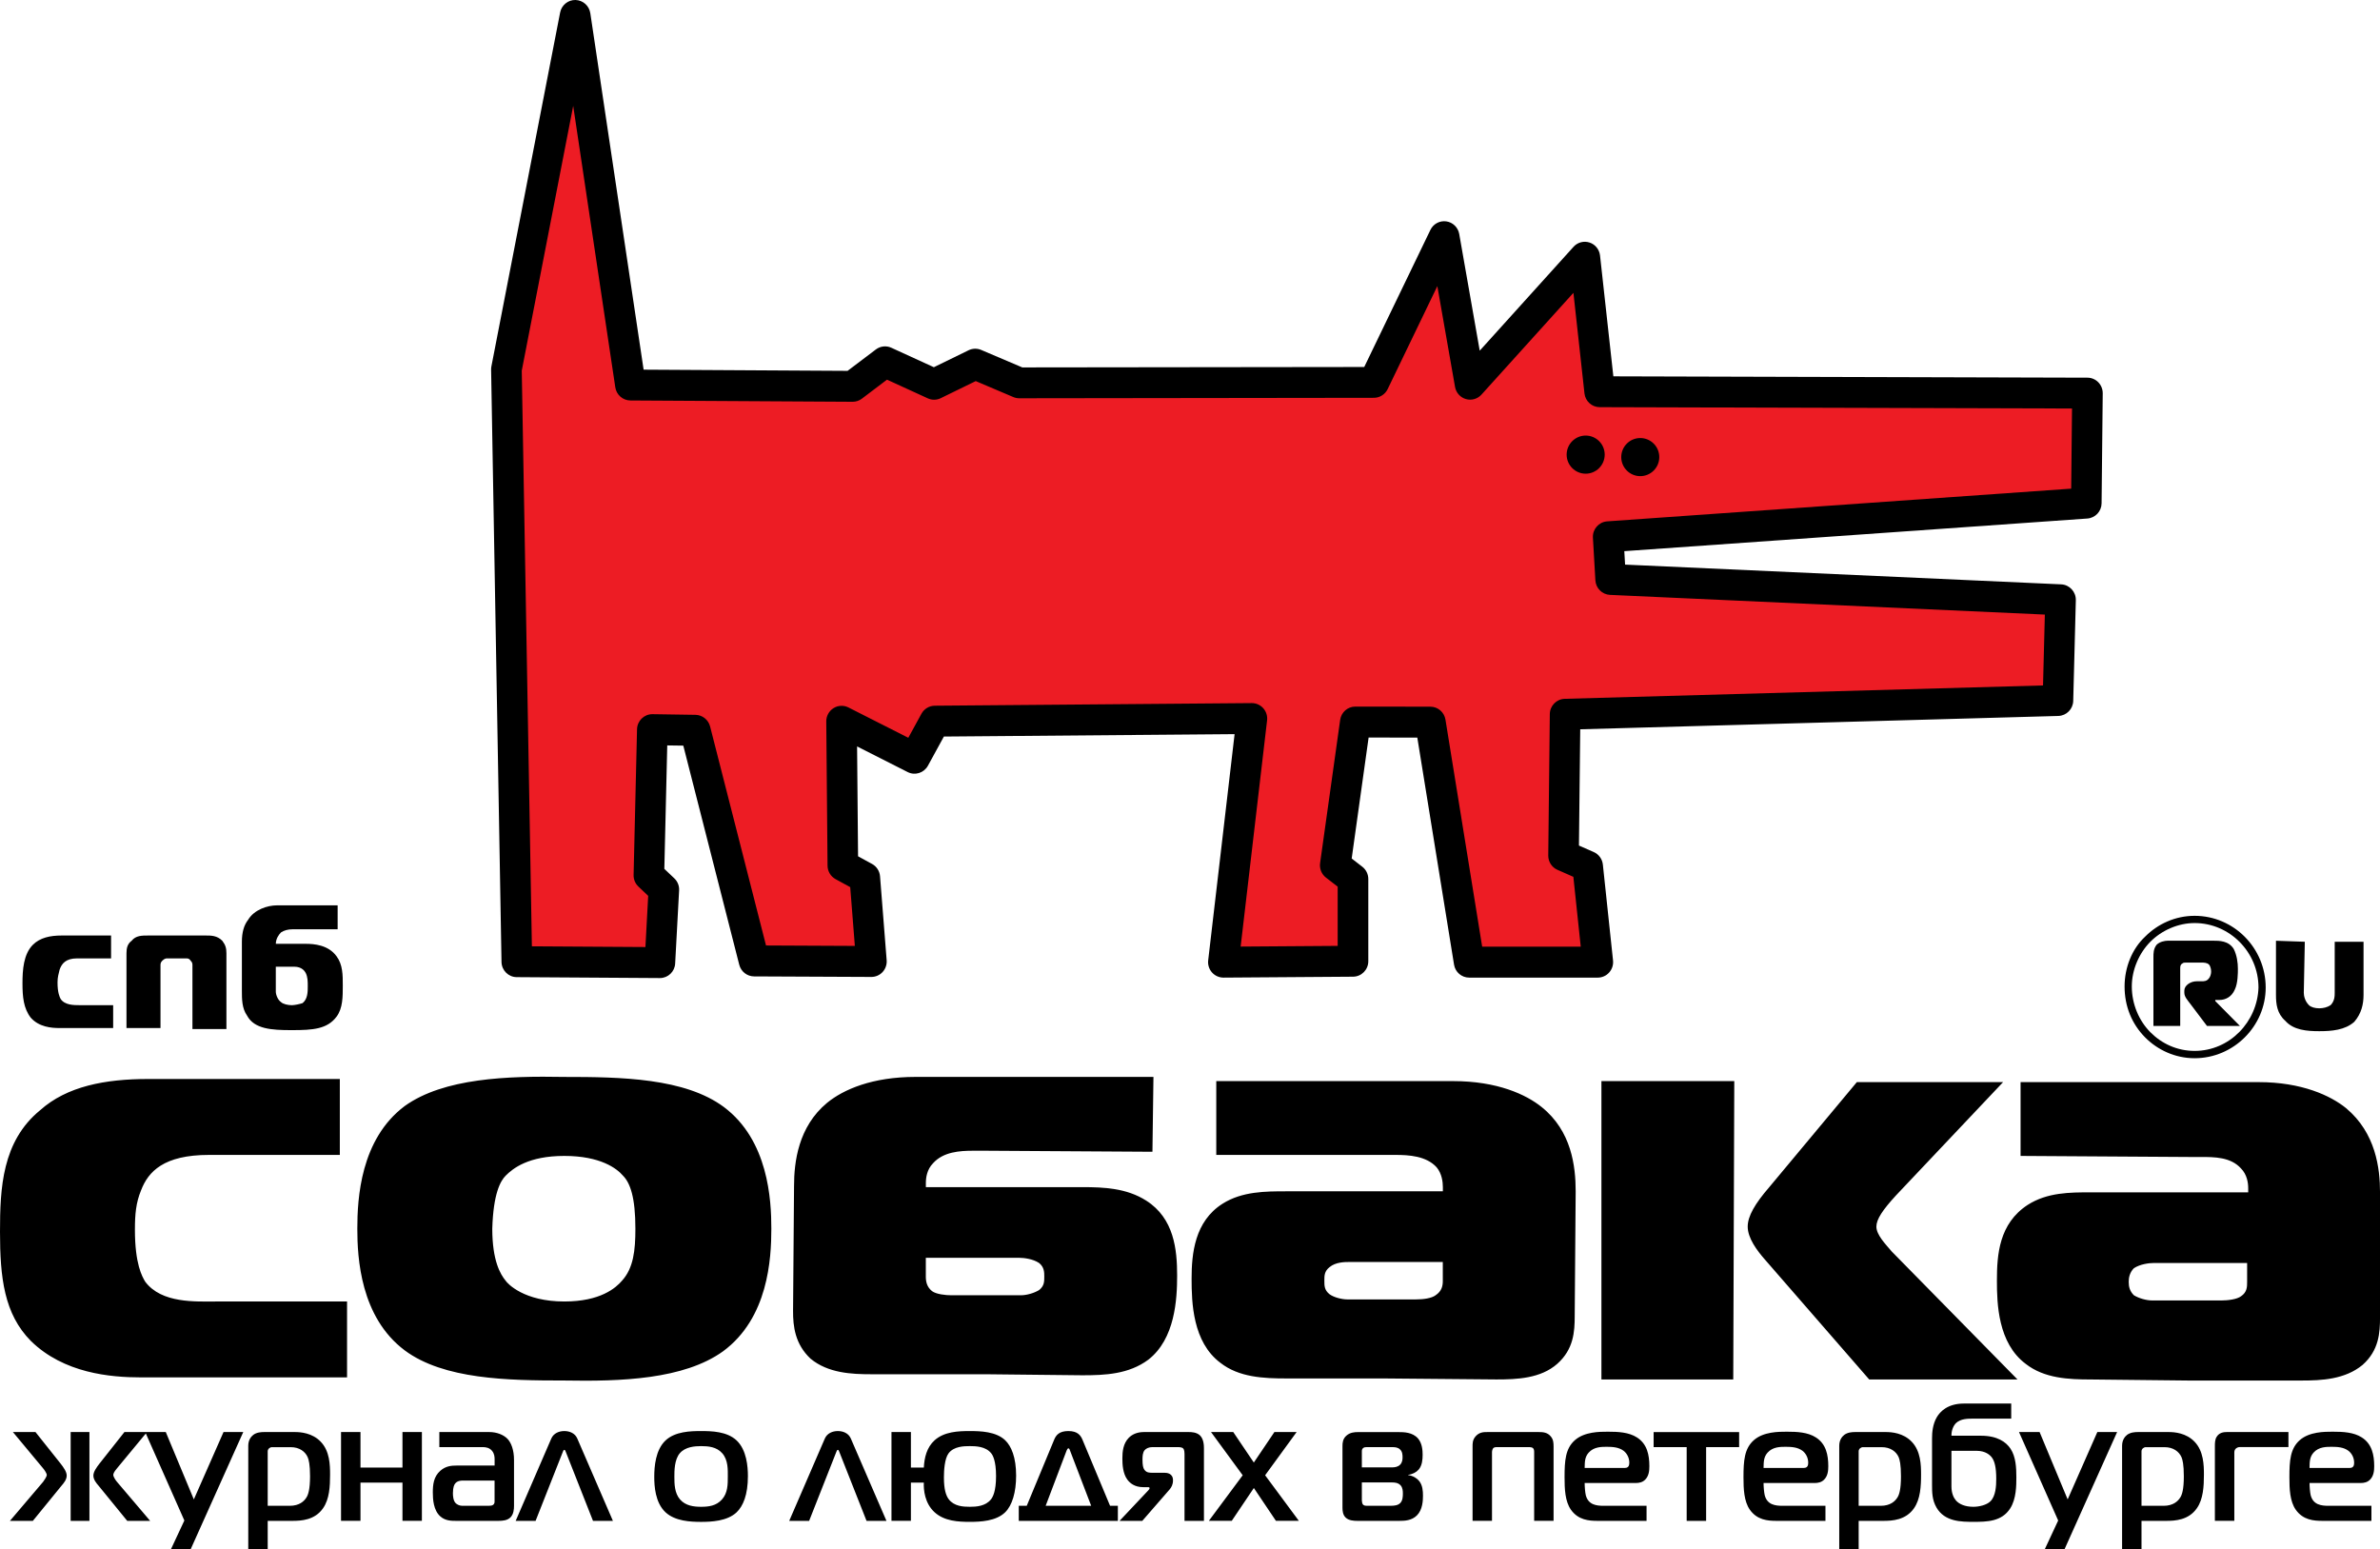 <?xml version="1.0" encoding="UTF-8"?> <svg xmlns="http://www.w3.org/2000/svg" width="106" height="69" viewBox="0 0 106 69" fill="none"> <g clip-path="url(#clip0_214_543)"> <path d="M92.971 17.506L71.245 17.443L70.586 11.453L65.474 17.111L64.321 10.537L61.188 17.028L45.395 17.049L43.437 16.217L41.603 17.113L39.418 16.112L37.975 17.205L28.079 17.146L25.617 0.688L22.555 16.447L23.019 42.828L29.392 42.868L29.568 39.613L28.902 38.981L29.055 32.493L30.966 32.521L33.589 42.79L38.812 42.816L38.518 39.079L37.54 38.544L37.483 32.12L40.734 33.767L41.638 32.115L55.757 31.997L54.49 42.847L60.261 42.806V39.144L59.471 38.534L60.364 32.154L63.704 32.158L65.433 42.847H71.163L70.711 38.575L69.638 38.104L69.707 31.808L91.657 31.195L91.772 26.712L71.735 25.803L71.625 23.905L92.921 22.403L92.971 17.506Z" fill="#ED1C24"></path> <path d="M29.391 43.558C29.39 43.558 29.389 43.558 29.388 43.558L23.014 43.517C22.643 43.515 22.343 43.215 22.336 42.841L21.873 16.46C21.872 16.412 21.877 16.363 21.886 16.315L24.947 0.556C25.011 0.227 25.305 -0.01 25.631 0C25.963 0.008 26.24 0.255 26.291 0.586L28.665 16.463L37.749 16.516L39.008 15.564C39.207 15.413 39.472 15.383 39.698 15.487L41.592 16.354L43.138 15.599C43.314 15.513 43.52 15.507 43.7 15.584L45.531 16.363L60.76 16.344L63.707 10.239C63.836 9.971 64.122 9.817 64.414 9.859C64.707 9.9 64.939 10.128 64.991 10.421L65.904 15.617L70.081 10.992C70.26 10.792 70.541 10.717 70.795 10.801C71.05 10.884 71.232 11.111 71.262 11.38L71.855 16.76L92.971 16.82C93.152 16.82 93.327 16.894 93.454 17.025C93.581 17.156 93.652 17.332 93.651 17.515L93.6 22.413C93.597 22.772 93.32 23.067 92.965 23.093L72.343 24.546L72.378 25.145L91.801 26.024C92.172 26.041 92.462 26.355 92.453 26.73L92.337 31.214C92.328 31.58 92.036 31.874 91.673 31.885L70.38 32.479L70.323 37.657L70.982 37.946C71.207 38.045 71.362 38.258 71.388 38.504L71.841 42.776C71.861 42.971 71.799 43.164 71.669 43.31C71.54 43.455 71.356 43.538 71.162 43.538H65.433C65.099 43.538 64.813 43.294 64.76 42.961L63.124 32.849L60.955 32.846L60.201 38.234L60.674 38.6C60.842 38.73 60.941 38.933 60.941 39.147V42.808C60.941 43.187 60.639 43.493 60.264 43.497L54.493 43.538C54.302 43.539 54.111 43.456 53.98 43.309C53.849 43.162 53.787 42.965 53.81 42.769L54.986 32.695L42.039 32.802L41.328 34.101C41.151 34.424 40.752 34.55 40.426 34.384L38.173 33.243L38.216 38.135L38.84 38.476C39.044 38.587 39.177 38.794 39.195 39.027L39.49 42.765C39.505 42.957 39.44 43.146 39.31 43.288C39.181 43.428 39 43.508 38.81 43.508C38.808 43.508 38.807 43.508 38.806 43.508L33.583 43.484C33.273 43.482 33.003 43.27 32.925 42.967L30.433 33.207L29.718 33.197L29.588 38.695L30.033 39.117C30.18 39.256 30.258 39.453 30.246 39.657L30.07 42.911C30.052 43.271 29.754 43.558 29.391 43.558ZM23.689 42.144L28.746 42.176L28.869 39.897L28.434 39.484C28.292 39.35 28.214 39.162 28.219 38.966L28.372 32.478C28.381 32.104 28.684 31.806 29.053 31.806C29.057 31.806 29.06 31.806 29.064 31.806L30.975 31.835C31.282 31.841 31.549 32.052 31.626 32.352L34.117 42.107L38.073 42.126L37.867 39.509L37.214 39.152C36.996 39.032 36.859 38.803 36.857 38.552L36.8 32.129C36.798 31.889 36.92 31.666 37.122 31.538C37.324 31.411 37.575 31.399 37.789 31.507L40.454 32.857L41.04 31.785C41.16 31.567 41.385 31.432 41.632 31.429L55.75 31.312C55.751 31.312 55.754 31.312 55.755 31.312C55.949 31.312 56.133 31.396 56.263 31.541C56.394 31.688 56.456 31.885 56.433 32.081L55.256 42.156L59.577 42.125V39.487L59.055 39.083C58.86 38.933 58.76 38.686 58.794 38.44L59.688 32.06C59.735 31.72 60.023 31.468 60.363 31.468C60.363 31.468 60.363 31.468 60.364 31.468L63.705 31.472C64.04 31.472 64.324 31.717 64.378 32.05L66.013 42.161H70.403L70.074 39.049L69.366 38.738C69.114 38.628 68.953 38.376 68.956 38.099L69.025 31.803C69.029 31.433 69.322 31.132 69.688 31.122L90.992 30.526L91.073 27.37L71.706 26.493C71.357 26.477 71.076 26.198 71.055 25.845L70.945 23.947C70.923 23.57 71.205 23.246 71.578 23.219L92.246 21.762L92.283 18.193L71.245 18.133C70.898 18.132 70.608 17.868 70.569 17.521L70.077 13.041L65.981 17.575C65.806 17.768 65.536 17.845 65.287 17.772C65.037 17.7 64.849 17.489 64.804 17.231L64.016 12.742L61.803 17.33C61.688 17.566 61.45 17.716 61.191 17.716L45.397 17.737C45.397 17.737 45.397 17.737 45.396 17.737C45.304 17.737 45.215 17.719 45.131 17.683L43.457 16.972L41.9 17.732C41.718 17.822 41.506 17.824 41.322 17.74L39.505 16.908L38.385 17.756C38.267 17.845 38.123 17.893 37.977 17.893C37.975 17.893 37.974 17.893 37.973 17.893L28.075 17.835C27.739 17.832 27.454 17.584 27.404 17.249L25.529 4.715L23.238 16.508L23.689 42.144Z" fill="black"></path> <path d="M73.054 21.205C72.586 21.205 72.207 20.825 72.207 20.357C72.207 19.888 72.586 19.508 73.054 19.508C73.522 19.508 73.901 19.888 73.901 20.357C73.901 20.825 73.522 21.205 73.054 21.205Z" fill="black"></path> <path d="M70.623 21.096C70.155 21.096 69.775 20.716 69.775 20.247C69.775 19.779 70.155 19.398 70.623 19.398C71.091 19.398 71.47 19.779 71.47 20.247C71.469 20.716 71.089 21.096 70.623 21.096Z" fill="black"></path> <path d="M13.645 66.695C13.549 66.852 13.334 67.061 12.906 67.061H11.923V64.635C11.923 64.591 11.938 64.546 11.982 64.502C12.011 64.48 12.063 64.45 12.1 64.45H12.95C13.334 64.45 13.593 64.643 13.704 64.897C13.749 65.003 13.809 65.212 13.809 65.749C13.807 66.335 13.726 66.575 13.645 66.695ZM13.135 63.776H11.767C11.619 63.776 11.426 63.791 11.28 63.903C11.183 63.979 11.057 64.128 11.057 64.389V69.001H11.923V67.732H13.017C13.415 67.732 14.022 67.702 14.391 67.165C14.672 66.761 14.701 66.194 14.701 65.672C14.701 65.24 14.687 64.627 14.287 64.21C13.911 63.814 13.386 63.776 13.135 63.776ZM92.089 66.776L90.839 63.776H89.922L91.667 67.716L91.068 68.999H91.948L94.292 63.776H93.411L92.089 66.776ZM17.925 65.358H16.055V63.776H15.189V67.73H16.055V66.029H17.925V67.73H18.79V63.776H17.925V65.358ZM8.633 66.776L7.383 63.776H5.542L4.433 65.179C4.3 65.35 4.159 65.545 4.159 65.716C4.159 65.895 4.291 66.052 4.388 66.164L5.667 67.732H6.688L5.209 65.993C5.15 65.925 5.046 65.768 5.046 65.686C5.046 65.649 5.06 65.567 5.209 65.394L6.495 63.84L8.211 67.715L7.612 68.998H8.491L10.835 63.775H9.956L8.633 66.776ZM104.657 65.374H102.861C102.868 65.113 102.861 64.896 103.038 64.695C103.275 64.426 103.629 64.434 103.858 64.434C104.102 64.434 104.383 64.45 104.597 64.613C104.723 64.711 104.848 64.896 104.848 65.143C104.848 65.246 104.826 65.374 104.657 65.374ZM105.558 65.895C105.72 65.731 105.742 65.5 105.742 65.298C105.742 64.799 105.645 64.306 105.188 64.015C104.825 63.783 104.352 63.761 103.894 63.761C103.524 63.761 102.859 63.761 102.43 64.134C102.001 64.508 101.965 65.053 101.965 65.792C101.965 66.313 101.986 66.858 102.246 67.232C102.571 67.695 103.044 67.732 103.444 67.732H105.618V67.061H103.704C103.386 67.061 103.024 67.017 102.913 66.591C102.884 66.472 102.862 66.217 102.862 66.046H105.139C105.292 66.045 105.439 66.015 105.558 65.895ZM32.415 65.762C32.415 66.104 32.415 66.486 32.157 66.776C31.898 67.069 31.551 67.105 31.225 67.105C30.915 67.105 30.537 67.067 30.286 66.776C30.042 66.492 30.035 66.09 30.035 65.762C30.035 65.507 30.035 65 30.28 64.717C30.524 64.434 30.944 64.403 31.226 64.403C31.537 64.403 31.914 64.433 32.164 64.717C32.437 65.022 32.415 65.471 32.415 65.762ZM31.225 63.732C30.759 63.732 30.071 63.748 29.642 64.15C29.191 64.576 29.139 65.322 29.139 65.769C29.139 66.172 29.177 66.918 29.642 67.351C30.071 67.747 30.758 67.777 31.225 67.777C31.676 67.777 32.386 67.747 32.807 67.351C33.095 67.075 33.31 66.575 33.31 65.74C33.31 65.322 33.258 64.576 32.807 64.15C32.378 63.746 31.69 63.732 31.225 63.732ZM44.14 66.769C43.895 67.083 43.474 67.105 43.194 67.105C42.898 67.105 42.492 67.083 42.255 66.769C42.137 66.612 42.04 66.343 42.04 65.798C42.04 65.485 42.07 64.962 42.247 64.724C42.484 64.409 42.941 64.403 43.194 64.403C43.445 64.403 43.903 64.411 44.147 64.724C44.214 64.805 44.362 65.052 44.362 65.738C44.362 66.426 44.214 66.671 44.14 66.769ZM43.194 63.732C42.683 63.732 42.062 63.754 41.626 64.142C41.272 64.463 41.169 64.918 41.145 65.358H40.57V63.776H39.704V67.73H40.57V66.029H41.145C41.131 66.35 41.183 66.947 41.626 67.35C42.062 67.746 42.683 67.776 43.194 67.776C43.667 67.776 44.362 67.746 44.768 67.35C45.079 67.044 45.256 66.463 45.256 65.715C45.256 64.903 45.041 64.402 44.768 64.141C44.362 63.754 43.674 63.732 43.194 63.732ZM97.101 66.695C97.005 66.852 96.79 67.061 96.362 67.061H95.378V64.635C95.378 64.591 95.394 64.546 95.438 64.502C95.467 64.48 95.519 64.45 95.556 64.45H96.406C96.79 64.45 97.048 64.643 97.16 64.897C97.204 65.003 97.263 65.212 97.263 65.749C97.263 66.335 97.182 66.575 97.101 66.695ZM96.591 63.776H95.223C95.075 63.776 94.883 63.791 94.734 63.903C94.639 63.979 94.513 64.128 94.513 64.389V69.001H95.378V67.732H96.472C96.871 67.732 97.478 67.702 97.847 67.165C98.128 66.761 98.158 66.194 98.158 65.672C98.158 65.24 98.142 64.627 97.744 64.21C97.367 63.814 96.843 63.776 96.591 63.776ZM22.027 66.85C22.027 66.91 22.027 66.962 21.968 67.015C21.909 67.059 21.828 67.059 21.777 67.059H20.572C20.462 67.059 20.35 67 20.291 66.94C20.186 66.827 20.172 66.62 20.172 66.499C20.172 66.216 20.239 66.111 20.269 66.073C20.365 65.946 20.527 65.938 20.586 65.938H22.027V66.85ZM21.791 63.776H19.567V64.447H21.497C21.629 64.447 21.8 64.469 21.918 64.618C22.015 64.738 22.029 64.873 22.029 64.992V65.269H20.328C20.121 65.269 19.855 65.284 19.61 65.501C19.315 65.762 19.277 66.112 19.277 66.464C19.277 66.754 19.299 67.262 19.617 67.538C19.839 67.732 20.112 67.732 20.327 67.732H22.197C22.382 67.732 22.596 67.716 22.737 67.575C22.877 67.433 22.893 67.209 22.893 67.067V65.014C22.893 64.574 22.767 64.252 22.605 64.081C22.427 63.896 22.124 63.776 21.791 63.776ZM25.133 63.732C24.897 63.732 24.66 63.829 24.556 64.06L22.967 67.732H23.854L25.059 64.679C25.074 64.642 25.096 64.568 25.133 64.568C25.171 64.568 25.193 64.643 25.207 64.679L26.411 67.732H27.298L25.709 64.06C25.607 63.828 25.37 63.732 25.133 63.732ZM3.147 67.732H3.983V63.776H3.147V67.732ZM37.316 63.732C37.079 63.732 36.843 63.829 36.739 64.06L35.15 67.732H36.037L37.241 64.679C37.255 64.642 37.278 64.568 37.316 64.568C37.353 64.568 37.375 64.643 37.389 64.679L38.594 67.732H39.481L37.892 64.06C37.789 63.828 37.552 63.732 37.316 63.732ZM98.727 63.985C98.646 64.112 98.646 64.268 98.646 64.425V67.73H99.512V64.76C99.512 64.663 99.504 64.589 99.571 64.521C99.608 64.484 99.674 64.446 99.748 64.446H101.922V63.775H99.194C99.031 63.776 98.846 63.798 98.727 63.985ZM62.362 66.94C62.258 67.044 62.088 67.059 61.963 67.059H60.885C60.818 67.059 60.751 67.059 60.699 67C60.67 66.956 60.654 66.88 60.654 66.821V66.021H62.008C62.105 66.021 62.267 66.029 62.378 66.148C62.475 66.254 62.481 66.403 62.481 66.522C62.48 66.649 62.474 66.828 62.362 66.94ZM60.654 64.642C60.654 64.598 60.654 64.537 60.707 64.493C60.759 64.448 60.818 64.448 60.869 64.448H62.008C62.126 64.448 62.252 64.456 62.349 64.546C62.459 64.643 62.467 64.785 62.467 64.904C62.467 65.008 62.452 65.135 62.357 65.231C62.252 65.336 62.105 65.35 61.994 65.35H60.654V64.642ZM62.718 65.694V65.68C62.909 65.658 63.079 65.568 63.183 65.449C63.339 65.27 63.361 65.001 63.361 64.792C63.361 64.606 63.346 64.285 63.154 64.06C62.909 63.784 62.533 63.778 62.267 63.778H60.492C60.323 63.778 60.13 63.792 59.968 63.935C59.805 64.076 59.791 64.255 59.791 64.397V67.15C59.791 67.277 59.805 67.471 59.938 67.59C60.072 67.717 60.293 67.732 60.456 67.732H62.319C62.548 67.732 62.873 67.725 63.11 67.485C63.361 67.232 63.376 66.822 63.376 66.612C63.376 66.403 63.361 66.148 63.206 65.955C63.116 65.844 62.947 65.724 62.718 65.694ZM84.504 66.695C84.407 66.852 84.194 67.061 83.764 67.061H82.781V64.635C82.781 64.591 82.796 64.546 82.84 64.502C82.87 64.48 82.921 64.45 82.958 64.45H83.809C84.194 64.45 84.452 64.643 84.563 64.897C84.606 65.003 84.665 65.212 84.665 65.749C84.665 66.335 84.585 66.575 84.504 66.695ZM83.993 63.776H82.625C82.477 63.776 82.286 63.791 82.138 63.903C82.042 63.979 81.916 64.128 81.916 64.389V69.001H82.781V67.732H83.875C84.273 67.732 84.88 67.702 85.249 67.165C85.529 66.761 85.56 66.194 85.56 65.672C85.56 65.24 85.545 64.627 85.146 64.21C84.77 63.814 84.245 63.776 83.993 63.776ZM68.527 63.776H66.251C66.081 63.776 65.888 63.776 65.718 63.97C65.578 64.134 65.585 64.29 65.585 64.433V67.73H66.45V64.678C66.45 64.611 66.472 64.529 66.509 64.491C66.531 64.469 66.582 64.447 66.657 64.447H68.121C68.165 64.447 68.24 64.461 68.275 64.491C68.328 64.535 68.328 64.625 68.328 64.678V67.73H69.193V64.433C69.193 64.262 69.186 64.112 69.067 63.97C68.919 63.792 68.728 63.776 68.527 63.776ZM72.373 65.374H70.577C70.584 65.113 70.577 64.896 70.754 64.695C70.991 64.426 71.346 64.434 71.574 64.434C71.817 64.434 72.099 64.45 72.314 64.613C72.439 64.711 72.566 64.896 72.566 65.143C72.564 65.246 72.542 65.374 72.373 65.374ZM73.274 65.895C73.437 65.731 73.459 65.5 73.459 65.298C73.459 64.799 73.363 64.306 72.905 64.015C72.542 63.783 72.069 63.761 71.612 63.761C71.241 63.761 70.577 63.761 70.147 64.134C69.718 64.508 69.682 65.053 69.682 65.792C69.682 66.313 69.704 66.858 69.963 67.232C70.289 67.695 70.762 67.732 71.16 67.732H73.334V67.061H71.42C71.101 67.061 70.74 67.017 70.628 66.591C70.599 66.472 70.577 66.217 70.577 66.046H72.853C73.008 66.045 73.156 66.015 73.274 65.895ZM1.58 63.776H0.575L1.921 65.394C1.98 65.462 2.083 65.619 2.083 65.686C2.083 65.762 1.972 65.925 1.921 65.993L0.442 67.732H1.463L2.742 66.164C2.839 66.052 2.971 65.895 2.971 65.716C2.971 65.545 2.831 65.35 2.697 65.179L1.58 63.776ZM73.65 64.448H75.121V67.732H75.987V64.448H77.457V63.778H73.649V64.448H73.65ZM88.643 66.866C88.48 67.023 88.156 67.105 87.888 67.105C87.526 67.105 87.26 66.992 87.112 66.821C87.009 66.701 86.913 66.499 86.913 66.194V64.612H88.036C88.436 64.612 88.635 64.807 88.709 64.904C88.835 65.067 88.908 65.352 88.908 65.851C88.909 66.172 88.887 66.635 88.643 66.866ZM88.229 63.94H86.914C86.906 63.709 87.003 63.484 87.121 63.373C87.328 63.179 87.653 63.179 87.868 63.179H89.575V62.507H87.468C86.737 62.507 86.404 62.873 86.263 63.112C86.078 63.425 86.049 63.798 86.049 64.051V66.111C86.049 66.453 86.049 66.797 86.248 67.14C86.617 67.775 87.356 67.775 87.904 67.775C88.488 67.775 89.153 67.767 89.53 67.177C89.804 66.752 89.804 66.141 89.804 65.79C89.804 65.365 89.782 64.879 89.546 64.521C89.345 64.216 88.953 63.94 88.229 63.94ZM52.945 63.776H50.948C50.623 63.776 50.41 63.896 50.276 64.029C50.017 64.29 49.988 64.664 49.988 64.955C49.988 65.223 50.01 65.627 50.21 65.895C50.321 66.045 50.528 66.231 50.92 66.231H51.127C51.157 66.231 51.2 66.231 51.2 66.277C51.2 66.299 51.185 66.329 51.149 66.367L49.862 67.732H50.875L52.095 66.329C52.169 66.239 52.243 66.12 52.243 65.925C52.243 65.611 51.969 65.59 51.866 65.59H51.342C51.194 65.59 51.061 65.59 50.965 65.449C50.913 65.374 50.884 65.256 50.884 65.001C50.884 64.86 50.892 64.687 50.98 64.583C51.047 64.502 51.18 64.448 51.313 64.448H52.445C52.519 64.448 52.638 64.448 52.697 64.508C52.756 64.568 52.756 64.725 52.756 64.755V67.732H53.621V64.5C53.621 64.373 53.613 64.082 53.436 63.918C53.284 63.784 53.069 63.776 52.945 63.776ZM46.572 67.059L47.503 64.604C47.518 64.56 47.554 64.5 47.584 64.5C47.629 64.5 47.643 64.568 47.658 64.604L48.598 67.059H46.572ZM48.212 64.12C48.131 63.927 47.998 63.732 47.584 63.732C47.185 63.732 47.037 63.903 46.949 64.12L45.729 67.061H45.374V67.732H49.787V67.061H49.44L48.212 64.12ZM80.341 65.374H78.545C78.552 65.113 78.545 64.896 78.722 64.695C78.959 64.426 79.314 64.434 79.542 64.434C79.787 64.434 80.067 64.45 80.282 64.613C80.408 64.711 80.534 64.896 80.534 65.143C80.534 65.246 80.512 65.374 80.341 65.374ZM81.243 65.895C81.406 65.731 81.428 65.5 81.428 65.298C81.428 64.799 81.332 64.306 80.874 64.015C80.513 63.783 80.039 63.761 79.581 63.761C79.211 63.761 78.546 63.761 78.117 64.134C77.689 64.508 77.651 65.053 77.651 65.792C77.651 66.313 77.673 66.858 77.932 67.232C78.257 67.695 78.73 67.732 79.129 67.732H81.302V67.061H79.388C79.071 67.061 78.708 67.017 78.597 66.591C78.568 66.472 78.545 66.217 78.545 66.046H80.822C80.977 66.045 81.125 66.015 81.243 65.895ZM57.749 63.776H56.759L55.843 65.134L54.926 63.776H53.936L55.347 65.701L53.84 67.73H54.86L55.844 66.268L56.827 67.73H57.848L56.346 65.701L57.749 63.776ZM64.26 57.036C64.26 57.267 64.216 57.498 63.939 57.684C63.757 57.822 63.389 57.869 63.068 57.869H59.994C59.765 57.869 59.398 57.777 59.213 57.637C58.984 57.451 58.984 57.266 58.984 57.036C58.984 56.804 58.984 56.619 59.213 56.434C59.488 56.203 59.902 56.203 60.086 56.203H64.259V57.036H64.26ZM70.177 53.055C70.177 51.943 69.994 50.37 68.664 49.304C67.976 48.748 66.692 48.147 64.721 48.147H54.17V51.434H62.152C62.747 51.434 63.528 51.479 63.987 51.989C64.217 52.267 64.262 52.637 64.262 52.869V53.055H57.29C56.372 53.055 55.318 53.055 54.446 53.61C53.207 54.397 53.071 55.833 53.071 56.944C53.071 58.009 53.117 59.768 54.355 60.694C55.182 61.342 56.281 61.389 57.29 61.389H61.602L66.649 61.434C67.566 61.434 68.621 61.389 69.355 60.74C70.088 60.091 70.134 59.304 70.134 58.61L70.177 53.055ZM83.57 54.627C83.57 54.303 83.847 53.886 84.442 53.239L89.214 48.192H82.7L78.801 52.868C78.159 53.609 77.839 54.166 77.839 54.627C77.839 55.138 78.25 55.693 78.618 56.109L83.25 61.434H89.854L84.258 55.74C83.984 55.415 83.57 54.999 83.57 54.627ZM7.149 42.96C7.149 42.868 7.194 42.822 7.24 42.774C7.332 42.682 7.424 42.682 7.424 42.682H8.296C8.341 42.682 8.432 42.682 8.48 42.774C8.525 42.821 8.571 42.868 8.571 42.96V45.83H10.084V42.451C10.084 42.219 10.039 42.08 9.9 41.896C9.672 41.663 9.396 41.663 9.168 41.663H6.598C6.323 41.663 6.047 41.663 5.864 41.896C5.68 42.033 5.633 42.219 5.633 42.451V45.784H7.148V42.96H7.149ZM77.241 48.147H71.324V61.434H77.195L77.241 48.147ZM41.234 56.017H45.409C45.592 56.017 46.006 56.063 46.28 56.248C46.51 56.434 46.51 56.665 46.51 56.85C46.51 57.081 46.51 57.267 46.28 57.453C46.05 57.591 45.73 57.685 45.455 57.685H42.381C42.106 57.685 41.693 57.638 41.509 57.499C41.281 57.314 41.234 57.081 41.234 56.85V56.017ZM36.098 60.507C36.877 61.155 37.933 61.202 38.804 61.202H43.897L48.207 61.248C49.217 61.248 50.272 61.202 51.144 60.554C52.335 59.627 52.427 57.869 52.427 56.804C52.427 55.646 52.29 54.258 51.051 53.47C50.179 52.914 49.17 52.869 48.207 52.869H41.236V52.684C41.236 52.451 41.282 52.083 41.557 51.804C42.015 51.294 42.75 51.248 43.345 51.248H43.897L51.327 51.294L51.372 47.96H40.778C38.852 47.96 37.566 48.517 36.834 49.117C35.549 50.183 35.365 51.757 35.365 52.821L35.321 58.377C35.318 59.072 35.41 59.86 36.098 60.507ZM100.082 57.081C100.082 57.314 100.082 57.545 99.809 57.73C99.625 57.869 99.212 57.916 98.936 57.916H95.863C95.589 57.916 95.267 57.822 95.038 57.684C94.854 57.498 94.808 57.312 94.808 57.081C94.808 56.897 94.854 56.666 95.038 56.481C95.313 56.296 95.725 56.248 95.909 56.248H100.082V57.081ZM104.487 49.35C103.799 48.793 102.515 48.192 100.588 48.192H89.992V51.479L97.469 51.526H98.02C98.617 51.526 99.351 51.526 99.809 52.036C100.082 52.312 100.13 52.684 100.13 52.916V53.101H93.112C92.194 53.101 91.185 53.101 90.313 53.657C89.03 54.49 88.938 55.88 88.938 57.037C88.938 58.055 88.983 59.816 90.222 60.741C91.049 61.39 92.148 61.435 93.112 61.435L97.469 61.482H102.515C103.386 61.482 104.441 61.435 105.222 60.788C105.955 60.139 106.001 59.352 106.001 58.658V53.103C106 52.036 105.817 50.461 104.487 49.35ZM103.295 45.924C103.844 45.924 104.441 45.877 104.855 45.507C105.175 45.136 105.267 44.721 105.267 44.303V41.941H103.983V44.209C103.983 44.348 103.983 44.581 103.799 44.765C103.66 44.857 103.476 44.905 103.295 44.905C103.111 44.905 102.927 44.857 102.836 44.765C102.652 44.581 102.606 44.348 102.606 44.209L102.651 41.941L101.367 41.896V44.303C101.367 44.719 101.413 45.136 101.781 45.461C102.147 45.877 102.744 45.924 103.295 45.924ZM97.102 43.145C97.102 43.053 97.102 42.96 97.192 42.914C97.24 42.868 97.285 42.868 97.376 42.868H98.019C98.155 42.868 98.294 42.868 98.387 42.96C98.387 42.96 98.479 43.052 98.479 43.284C98.479 43.376 98.433 43.517 98.387 43.562C98.295 43.701 98.157 43.701 98.065 43.701H97.837C97.561 43.701 97.285 43.886 97.285 44.117V44.209C97.285 44.395 97.424 44.534 97.561 44.719L98.295 45.691H99.762L98.663 44.581V44.534H98.844C99.12 44.534 99.395 44.395 99.533 44.071C99.671 43.793 99.671 43.33 99.671 43.144C99.671 42.868 99.625 42.542 99.487 42.264C99.258 41.894 98.844 41.894 98.569 41.894H96.552C96.413 41.894 96.184 41.94 96.047 42.079C95.909 42.264 95.909 42.45 95.909 42.635V45.691H97.102V43.145ZM95.772 41.941C96.277 41.432 97.01 41.108 97.744 41.108C99.303 41.108 100.588 42.404 100.588 43.978C100.541 45.507 99.303 46.802 97.744 46.802C96.963 46.802 96.277 46.479 95.772 45.969C95.267 45.461 94.946 44.719 94.946 43.932C94.946 43.192 95.267 42.451 95.772 41.941ZM97.744 47.128C99.487 47.128 100.909 45.693 100.909 43.98C100.909 42.22 99.487 40.786 97.744 40.786C96.872 40.786 96.093 41.156 95.542 41.711C94.945 42.267 94.624 43.1 94.624 43.933C94.624 44.814 94.945 45.601 95.542 46.203C96.093 46.757 96.872 47.128 97.744 47.128ZM2.653 45.784H5.04V44.765H3.525C3.296 44.765 2.885 44.765 2.701 44.489C2.653 44.396 2.562 44.211 2.562 43.748C2.562 43.515 2.61 43.376 2.653 43.191C2.746 42.914 2.929 42.682 3.433 42.682H4.947V41.663H2.745C2.241 41.663 1.782 41.756 1.46 42.08C1.048 42.498 1.001 43.191 1.001 43.793C1.001 44.395 1.048 44.905 1.369 45.322C1.737 45.739 2.287 45.784 2.653 45.784ZM27.703 57.036C27.428 57.359 26.74 57.962 25.133 57.962C23.345 57.962 22.611 57.175 22.52 57.036C22.291 56.758 21.925 56.155 21.925 54.721C21.971 53.147 22.292 52.59 22.52 52.36C22.841 52.036 23.53 51.479 25.133 51.479C26.739 51.479 27.473 52.036 27.748 52.36C28.07 52.684 28.299 53.331 28.299 54.721C28.3 55.693 28.209 56.481 27.703 57.036ZM32.244 49.304C30.501 48.008 27.657 47.961 25.133 47.961C22.611 47.914 19.767 48.008 18.024 49.258C16.052 50.738 15.914 53.378 15.914 54.721C15.914 56.017 16.051 58.657 18.024 60.138C19.767 61.434 22.611 61.481 25.133 61.481C27.657 61.527 30.453 61.434 32.198 60.184C34.216 58.702 34.354 56.063 34.354 54.721C34.355 53.425 34.217 50.785 32.244 49.304ZM6.284 61.342H15.457V57.962H9.632C8.714 57.962 7.199 58.055 6.468 57.081C6.33 56.85 6.009 56.296 6.009 54.768C6.009 54.073 6.055 53.563 6.284 53.008C6.604 52.175 7.292 51.434 9.31 51.434H15.135V48.053H6.604C4.677 48.053 2.98 48.378 1.788 49.443C0.091 50.832 0 52.914 0 54.86C0 56.897 0.183 58.517 1.376 59.721C2.842 61.156 4.907 61.342 6.284 61.342ZM12.285 43.053H13.112C13.432 43.053 13.569 43.239 13.616 43.331C13.707 43.517 13.707 43.702 13.707 43.932C13.707 44.164 13.707 44.489 13.477 44.673C13.339 44.721 13.111 44.765 13.018 44.765H12.972C12.835 44.765 12.605 44.719 12.514 44.627C12.376 44.534 12.284 44.303 12.284 44.164V43.053H12.285ZM12.973 45.877H13.019C13.936 45.877 14.579 45.83 14.991 45.275C15.267 44.905 15.267 44.395 15.267 43.886C15.267 43.423 15.267 42.96 14.991 42.59C14.624 42.08 13.983 42.033 13.616 42.033H12.285C12.285 41.802 12.423 41.617 12.515 41.525C12.653 41.432 12.837 41.386 13.021 41.386H15.038V40.32H12.331C11.919 40.32 11.322 40.506 11.047 40.969C10.865 41.2 10.773 41.525 10.773 41.941V44.117C10.773 44.489 10.773 44.905 11.003 45.228C11.322 45.83 12.101 45.877 12.973 45.877Z" fill="black"></path> </g> <defs> <clipPath id="clip0_214_543"> <rect width="106" height="69" fill="white"></rect> </clipPath> </defs> </svg> 